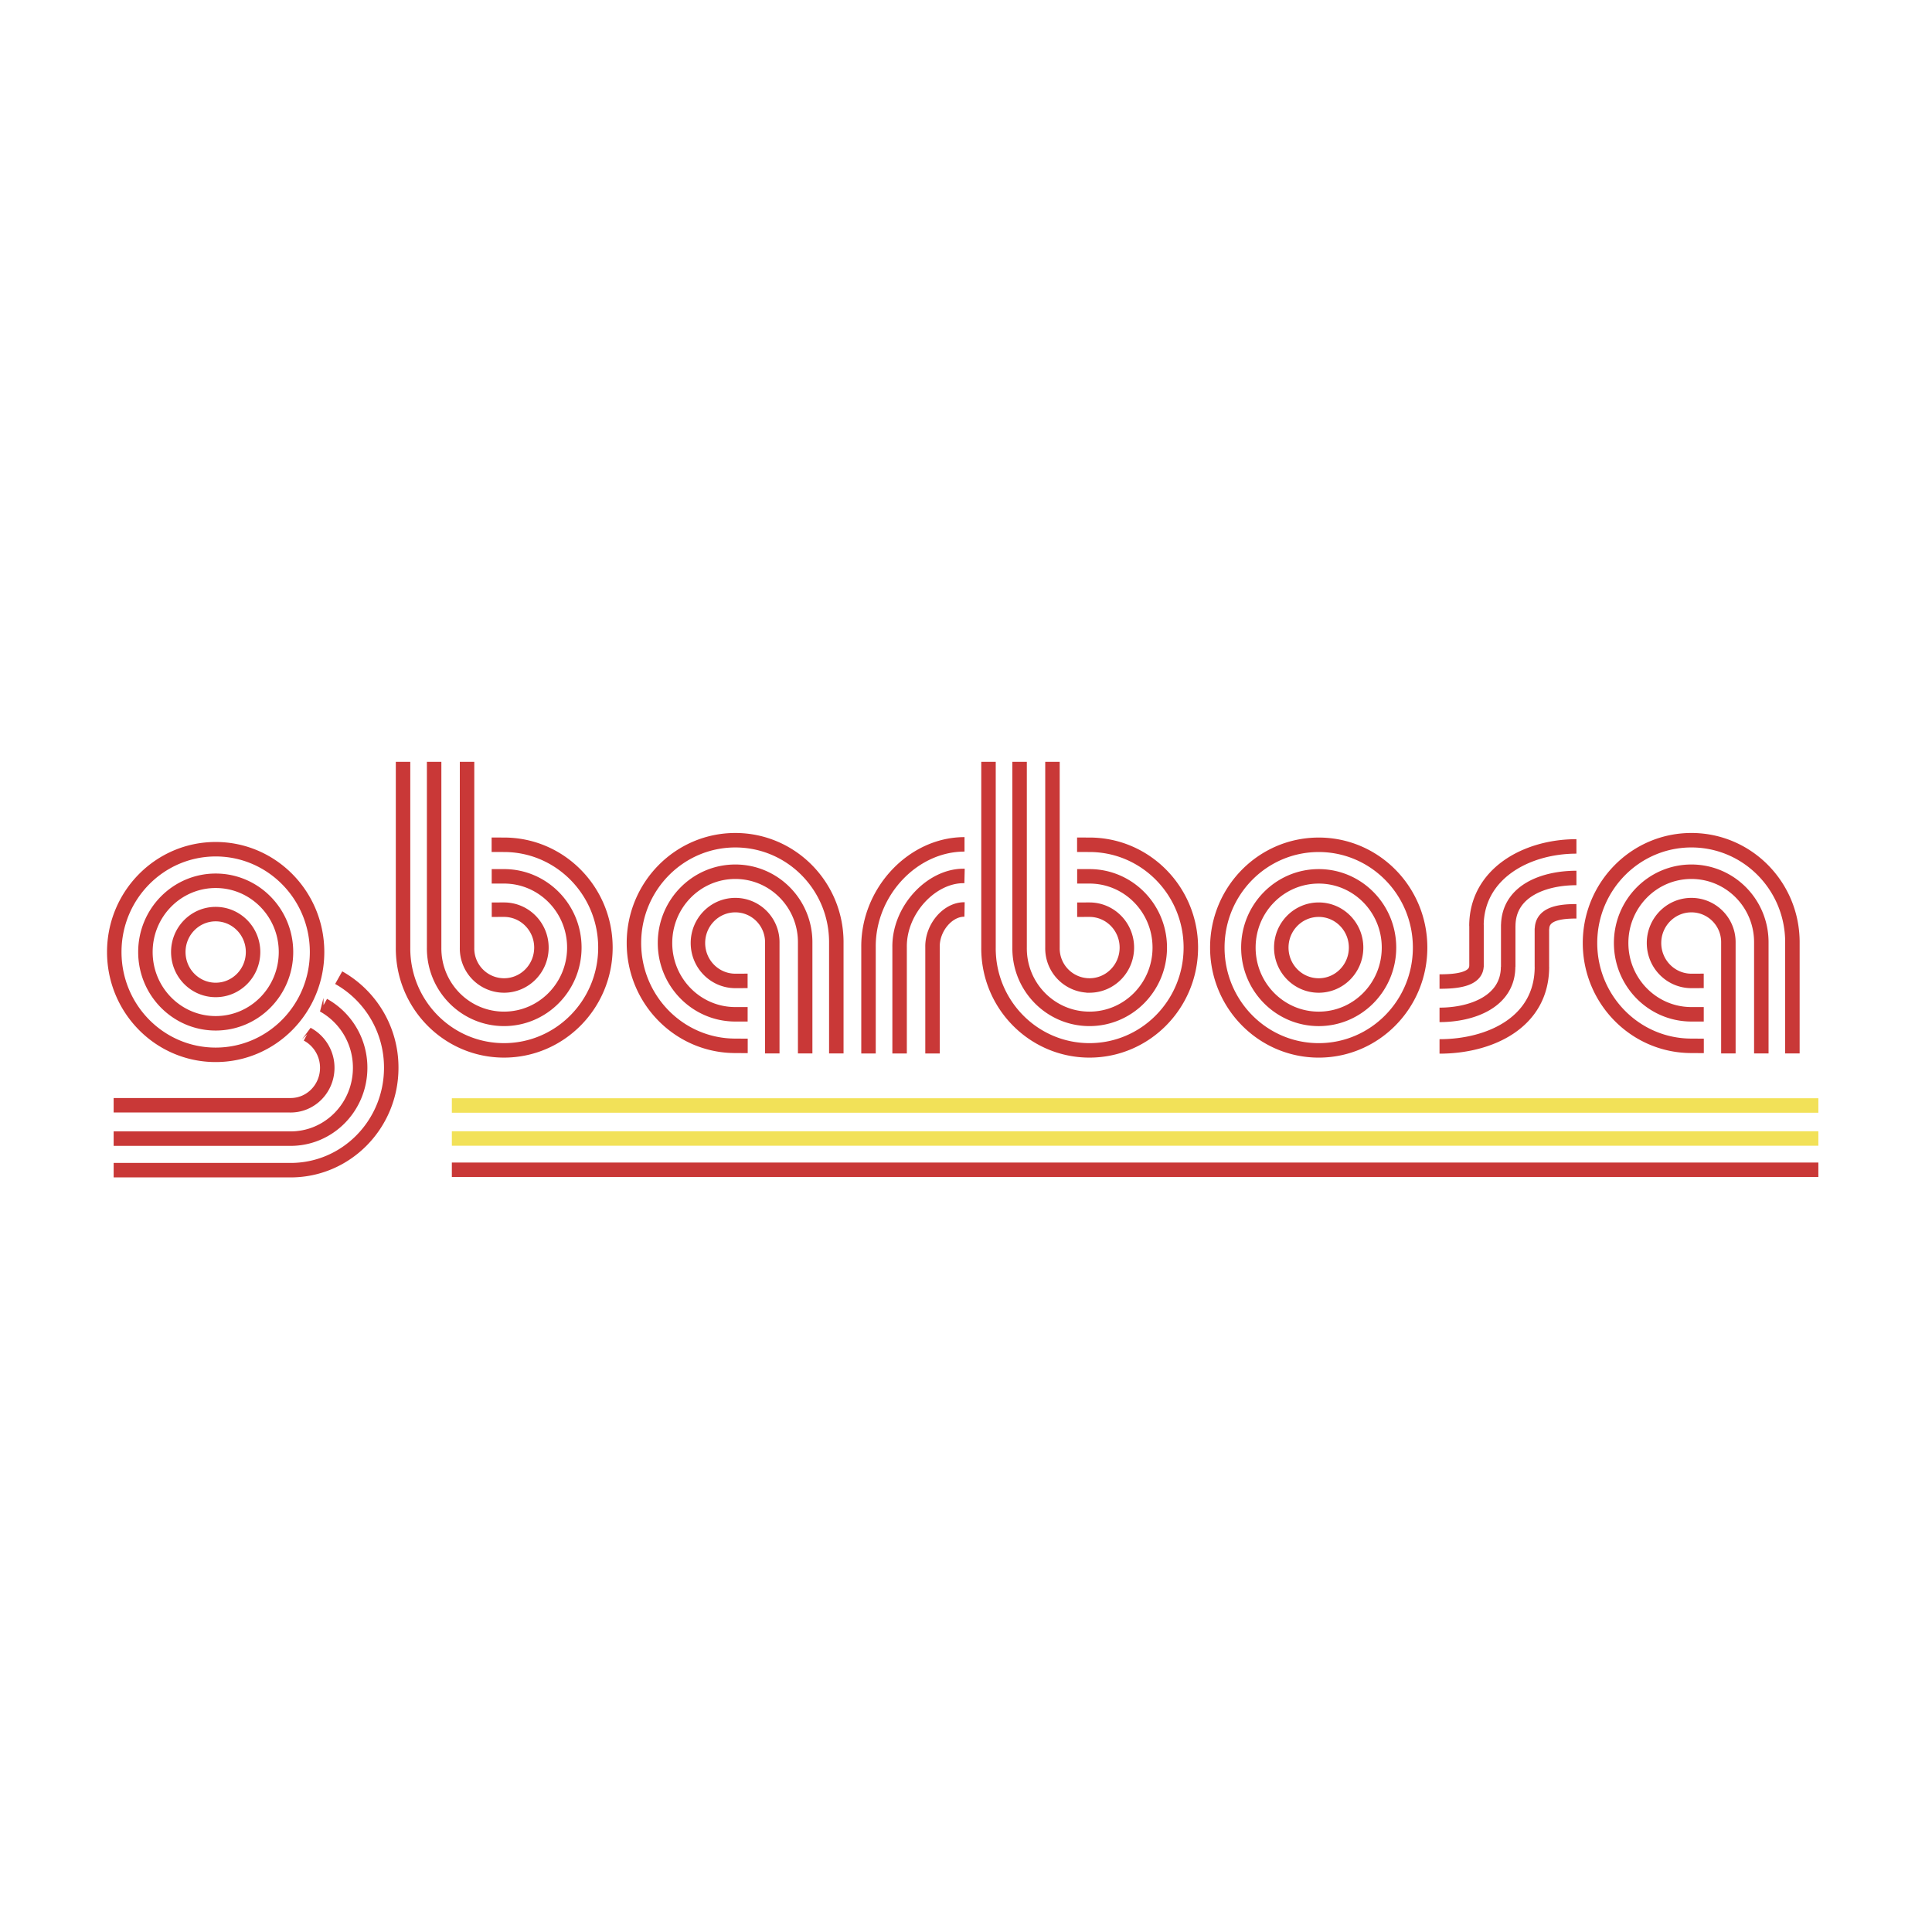 <svg xmlns="http://www.w3.org/2000/svg" width="2500" height="2500" viewBox="0 0 192.756 192.756"><path fill-rule="evenodd" clip-rule="evenodd" fill="#fff" d="M0 0h192.756v192.756H0V0z"/><path d="M31.634 94.983c0 5.669-4.528 10.257-10.116 10.257-5.586 0-10.117-4.588-10.117-10.257 0-5.665 4.53-10.256 10.117-10.256 5.588.001 10.116 4.592 10.116 10.256zm-3.101 0c0 3.931-3.139 7.112-7.014 7.112-3.872 0-7.011-3.182-7.011-7.112 0-3.926 3.14-7.108 7.011-7.108 3.875 0 7.014 3.183 7.014 7.108zm-3.285 0c0 2.093-1.67 3.784-3.729 3.784s-3.73-1.691-3.73-3.784c0-2.088 1.671-3.782 3.73-3.782 2.058.001 3.729 1.695 3.729 3.782zM49.049 84.28c.399 0 .818.004 1.237.004 5.587 0 10.117 4.591 10.117 10.255 0 5.664-4.53 10.257-10.117 10.257-5.587 0-10.116-4.594-10.074-10.257v-18.53m8.845 11.423h1.229c3.872 0 7.015 3.183 7.015 7.107 0 3.929-3.144 7.113-7.015 7.113-3.871 0-7.014-3.184-6.973-7.113v-18.53m5.748 14.753c.404 0 .796-.003 1.226-.003 2.059 0 3.73 1.693 3.73 3.78 0 2.093-1.671 3.783-3.73 3.783a3.695 3.695 0 0 1-3.689-3.783v-18.53M33.791 97.541a10.274 10.274 0 0 1 5.243 8.99c0 5.666-4.525 10.258-10.115 10.217h-17.58m20.938-16.461a7.125 7.125 0 0 1 3.655 6.244c0 3.93-3.139 7.113-7.014 7.07h-17.58m19.31-10.421a3.793 3.793 0 0 1 2.003 3.352c0 2.088-1.67 3.783-3.733 3.74h-17.58m96.123-25.992c.398 0 .816.004 1.236.004 5.584 0 10.113 4.591 10.113 10.255 0 5.664-4.529 10.257-10.113 10.257-5.586 0-10.117-4.594-10.074-10.257v-18.53m8.846 11.423h1.229c3.871 0 7.012 3.183 7.012 7.107 0 3.929-3.141 7.113-7.012 7.113-3.875 0-7.016-3.184-6.973-7.113v-18.53m5.744 14.753c.402 0 .795-.003 1.229-.003 2.059 0 3.729 1.693 3.729 3.78 0 2.093-1.67 3.783-3.729 3.783a3.698 3.698 0 0 1-3.693-3.783v-18.53M74.6 104.35c-.404 0-.818-.008-1.237-.008-5.586 0-10.115-4.592-10.115-10.256 0-5.664 4.529-10.257 10.115-10.257 5.587 0 10.117 4.593 10.076 10.257V105.1m-8.847-3.903h-1.23c-3.875 0-7.014-3.186-7.014-7.112s3.139-7.112 7.014-7.112c3.872 0 7.012 3.187 6.97 7.112V105.1m-5.743-7.237c-.404 0-.797.004-1.227.004-2.058 0-3.729-1.693-3.729-3.782 0-2.088 1.67-3.781 3.729-3.781 2.06 0 3.73 1.693 3.689 3.781V105.1M96.23 84.242c-5.154-.004-9.62 4.751-9.579 10.245v10.621m9.582-17.713c-3.247-.08-6.521 3.334-6.48 7.092v10.621m6.48-14.368c-1.678-.03-3.236 1.83-3.195 3.747v10.621m76.952-.758c-.4 0-.82-.008-1.238-.008-5.586 0-10.117-4.592-10.117-10.256 0-5.664 4.531-10.257 10.117-10.257 5.588 0 10.117 4.593 10.076 10.257V105.1m-8.844-3.903h-1.232c-3.875 0-7.01-3.186-7.01-7.112s3.135-7.112 7.01-7.112 7.016 3.187 6.975 7.112V105.1m-5.745-7.237c-.404 0-.801.004-1.23.004-2.059 0-3.73-1.693-3.73-3.782 0-2.088 1.672-3.781 3.73-3.781s3.73 1.693 3.689 3.781V105.1m-30.757-10.56c0 5.664-4.527 10.257-10.115 10.257-5.592 0-10.117-4.594-10.117-10.257 0-5.664 4.525-10.255 10.117-10.255 5.587-.001 10.115 4.59 10.115 10.255zm-3.104 0c0 3.929-3.141 7.113-7.012 7.113-3.875 0-7.016-3.184-7.016-7.113 0-3.924 3.141-7.107 7.016-7.107 3.871-.001 7.012 3.182 7.012 7.107zm-3.283 0c0 2.093-1.67 3.783-3.729 3.783-2.062 0-3.734-1.689-3.734-3.783 0-2.087 1.672-3.78 3.734-3.78 2.059-.001 3.729 1.693 3.729 3.78zm12.008-2.148c0-5.206 4.963-7.945 9.975-7.945m-6.801 7.949c0-3.486 3.516-4.801 6.801-4.801m-3.434 5.115c0-1.599 1.891-1.789 3.434-1.789m-3.442 5.537c0 5.565-5.207 7.944-10.217 7.944m6.842-7.949c0 3.447-3.557 4.801-6.842 4.801m3.688-4.922c0 1.451-2.145 1.596-3.688 1.596m3.691-5.676v4.22m3.163-4.22v4.22m3.359-3.845v3.846" fill="none" stroke="#c93837" stroke-width="1.444" stroke-miterlimit="2.613"/><path d="M45.081 110.295h136.337m-136.337 3.293h136.337" fill="none" stroke="#f2e158" stroke-width="1.444" stroke-miterlimit="2.613"/><path fill="none" stroke="#c93837" stroke-width="1.444" stroke-miterlimit="2.613" d="M45.081 116.709h136.337"/></svg>